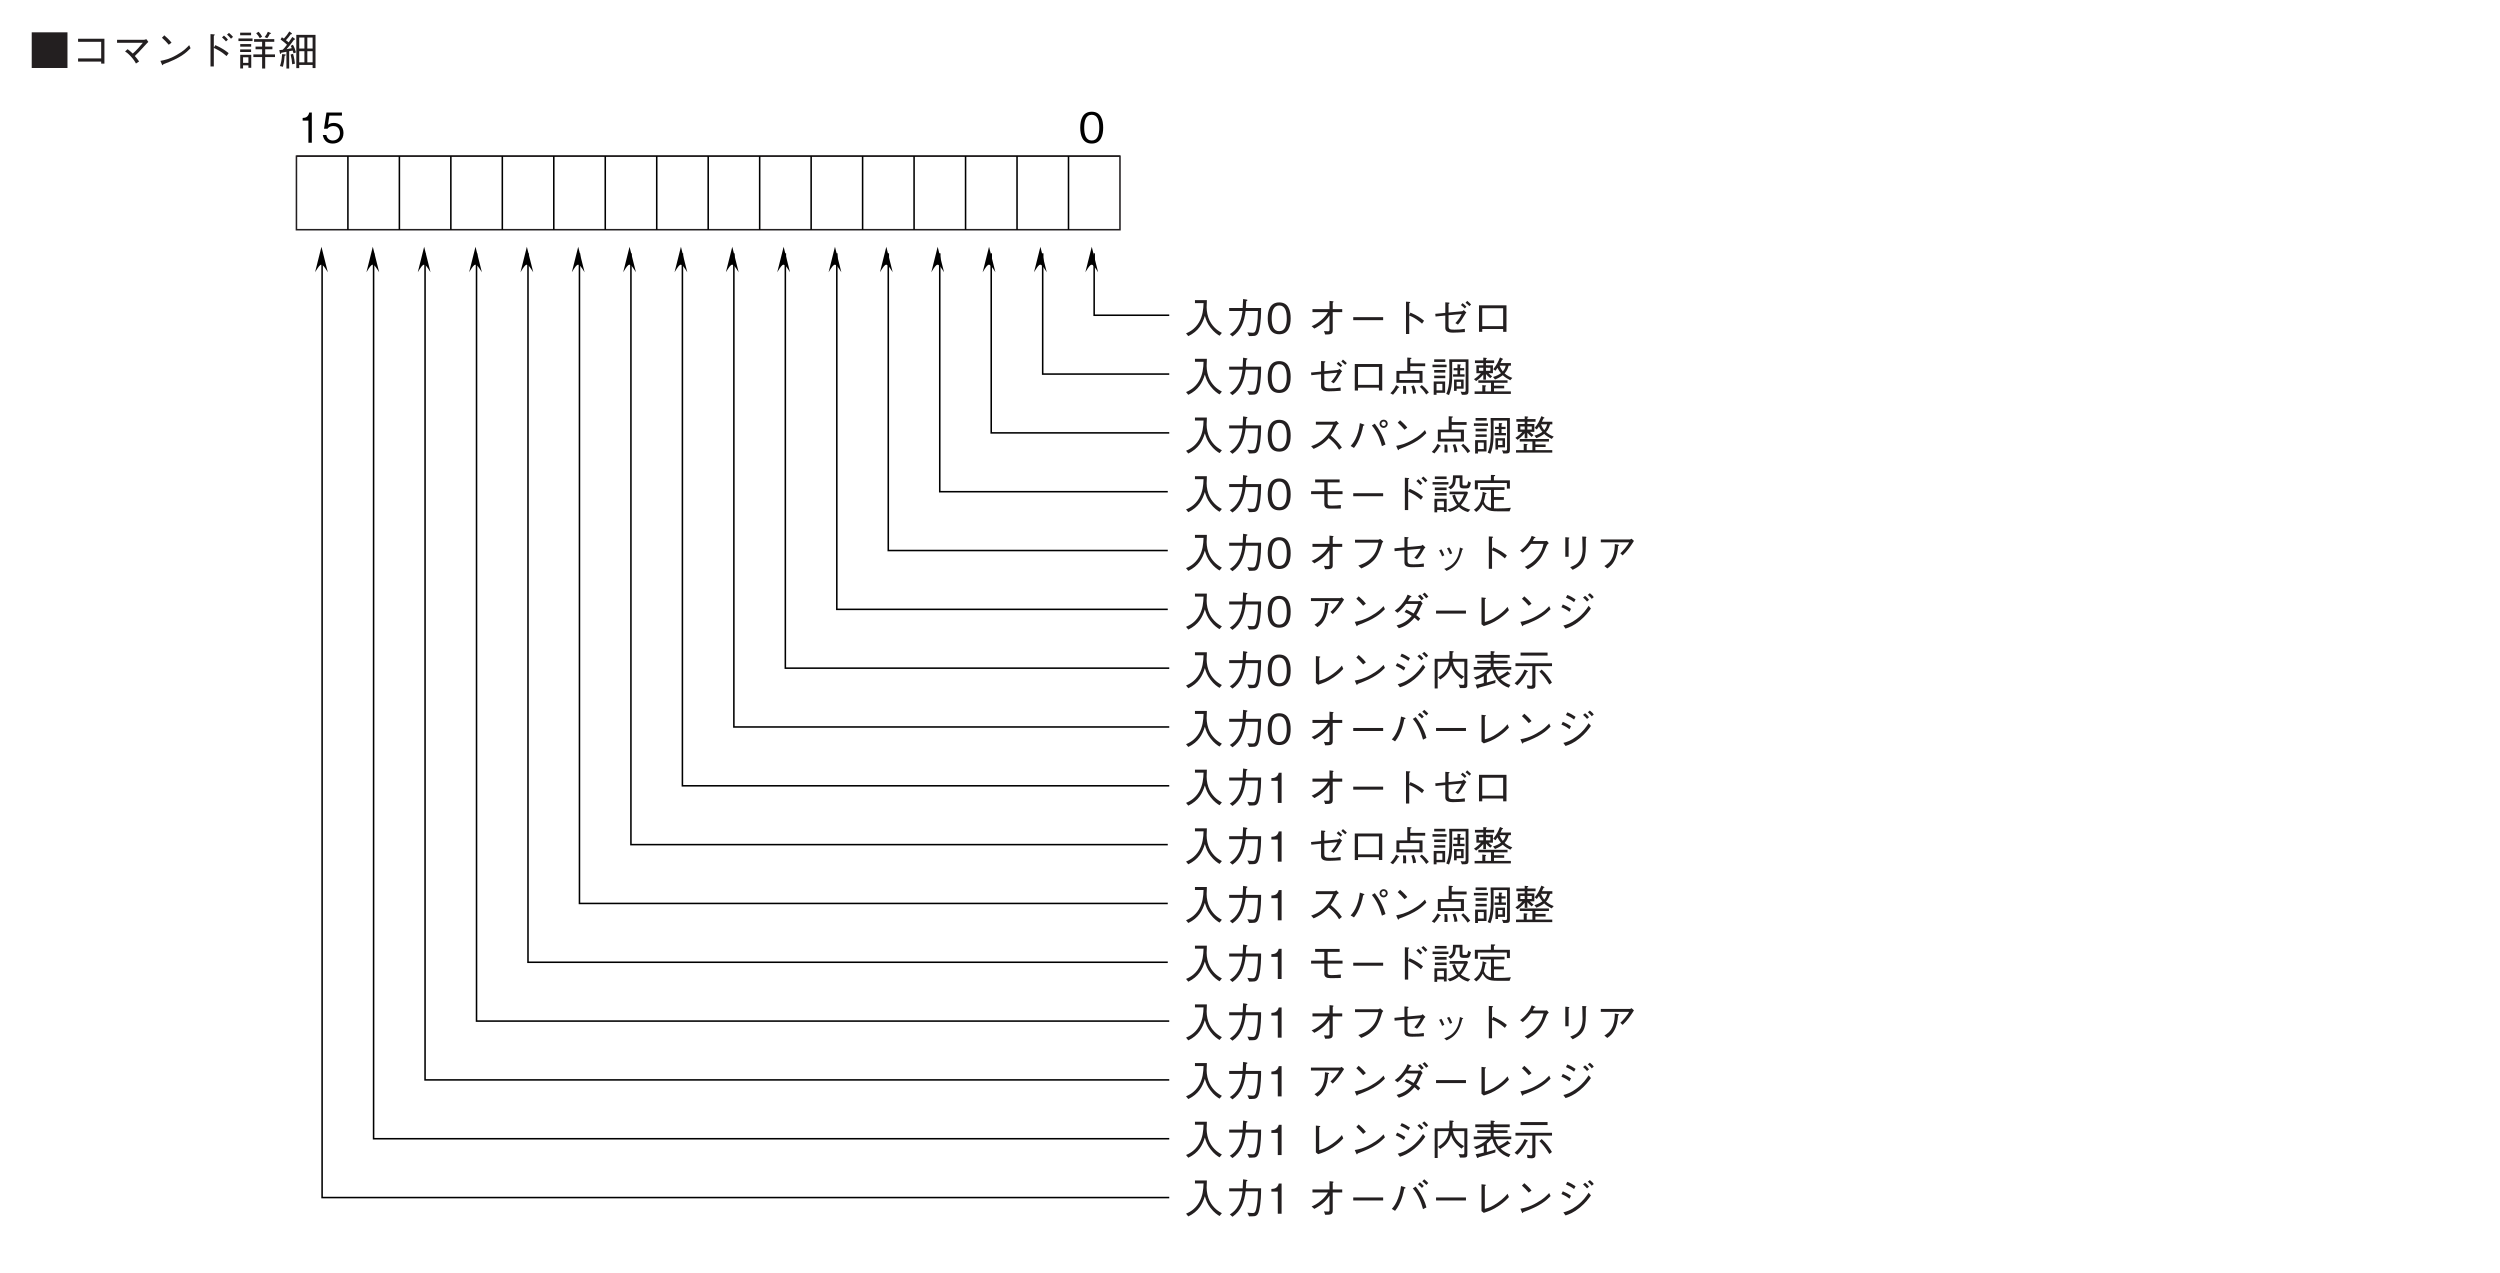 <?xml version="1.0" encoding="UTF-8"?>
<svg xmlns="http://www.w3.org/2000/svg" xmlns:xlink="http://www.w3.org/1999/xlink" width="481.89pt" height="245.44pt" viewBox="0 0 481.89 245.44" version="1.2">
<defs>
<g>
<symbol overflow="visible" id="glyph0-0">
<path style="stroke:none;" d="M 0.797 0.953 L 7.188 0.953 L 7.188 -7.031 L 0.797 -7.031 Z M 4 -3.359 L 1.453 -6.625 L 6.531 -6.625 Z M 4.25 -3.031 L 6.781 -6.297 L 6.781 0.234 Z M 1.453 0.562 L 4 -2.703 L 6.531 0.562 Z M 1.203 -6.297 L 3.734 -3.031 L 1.203 0.234 Z M 1.203 -6.297 "/>
</symbol>
<symbol overflow="visible" id="glyph0-1">
<path style="stroke:none;" d="M 0.547 -6.469 L 0.547 0.406 L 7.438 0.406 L 7.438 -6.469 Z M 0.547 -6.469 "/>
</symbol>
<symbol overflow="visible" id="glyph0-2">
<path style="stroke:none;" d="M 5.953 -0.828 L 5.953 -0.438 L 6.578 -0.438 L 6.578 -5.234 L 1.5 -5.234 L 1.5 -4.641 L 5.953 -4.641 L 5.953 -1.438 L 1.5 -1.438 L 1.5 -0.828 Z M 5.953 -0.828 "/>
</symbol>
<symbol overflow="visible" id="glyph0-3">
<path style="stroke:none;" d="M 2.578 -2.781 C 2.812 -2.641 3.094 -2.453 3.641 -1.875 C 4.25 -1.219 4.469 -0.844 4.672 -0.453 L 5.281 -0.859 C 5 -1.25 4.797 -1.516 4.453 -1.906 C 4.938 -2.359 5.266 -2.672 6.734 -4.297 C 6.828 -4.406 7.062 -4.625 7.062 -4.625 L 6.672 -5.156 C 6.484 -5.062 6.312 -5.031 6.219 -5.031 L 1.031 -5.031 L 1.031 -4.453 L 6 -4.453 C 5.656 -4 4.719 -2.922 4.062 -2.375 C 3.609 -2.797 3.344 -3.031 3.062 -3.219 Z M 2.578 -2.781 "/>
</symbol>
<symbol overflow="visible" id="glyph0-4">
<path style="stroke:none;" d="M 3.547 -4.484 C 3.094 -5.078 2.406 -5.672 2.156 -5.891 L 1.703 -5.422 C 2.172 -5 2.625 -4.562 3.016 -4.078 Z M 6.953 -4 C 6.484 -3.5 5.938 -2.891 4.547 -2.109 C 3.078 -1.266 2.203 -1.125 1.406 -0.969 L 1.688 -0.312 C 1.734 -0.219 1.766 -0.125 1.844 -0.125 C 1.891 -0.125 1.969 -0.312 1.984 -0.328 C 5.344 -1.547 6.328 -2.516 7.219 -3.406 Z M 6.953 -4 "/>
</symbol>
<symbol overflow="visible" id="glyph0-5">
<path style="stroke:none;" d="M 3.719 -3.516 L 3.719 -5.797 C 3.781 -5.844 3.906 -5.938 3.906 -5.984 C 3.906 -6.062 3.766 -6.078 3.703 -6.078 L 3.078 -6.125 L 3.078 0.109 L 3.719 0.109 L 3.719 -3.453 C 4.484 -3.125 5.266 -2.688 6.172 -1.891 L 6.578 -2.453 C 5.922 -2.969 5.344 -3.406 4.016 -4 Z M 6.438 -5.062 C 6.312 -5.234 5.984 -5.609 5.672 -5.844 L 5.297 -5.484 C 5.516 -5.312 5.844 -4.984 6.062 -4.719 Z M 7.422 -5.594 C 7.219 -5.828 6.906 -6.156 6.641 -6.359 L 6.266 -6.031 C 6.469 -5.859 6.812 -5.516 7.031 -5.234 Z M 7.422 -5.594 "/>
</symbol>
<symbol overflow="visible" id="glyph0-6">
<path style="stroke:none;" d="M 2.953 0.375 L 2.953 -2.141 L 0.828 -2.141 L 0.828 0.5 L 1.375 0.5 L 1.375 -0.109 L 2.406 -0.109 L 2.406 0.375 Z M 2.938 -3.703 L 2.938 -4.203 L 0.828 -4.203 L 0.828 -3.703 Z M 2.406 -0.578 L 1.375 -0.578 L 1.375 -1.656 L 2.406 -1.656 Z M 6.781 -6.266 C 6.781 -6.297 6.719 -6.344 6.672 -6.359 L 6.156 -6.578 C 5.969 -6.141 5.797 -5.875 5.531 -5.547 L 6.031 -5.344 C 6.203 -5.547 6.375 -5.781 6.531 -6.188 C 6.672 -6.188 6.781 -6.188 6.781 -6.266 Z M 5.047 -5.625 C 4.844 -6.016 4.656 -6.266 4.375 -6.578 L 3.906 -6.297 C 4.234 -5.938 4.422 -5.672 4.594 -5.344 Z M 2.922 -5.906 L 2.922 -6.406 L 0.812 -6.406 L 0.812 -5.906 Z M 7.531 -1.703 L 7.531 -2.219 L 5.641 -2.219 L 5.641 -3.203 L 7.031 -3.203 L 7.031 -3.719 L 5.641 -3.719 L 5.641 -4.641 L 7.391 -4.641 L 7.391 -5.156 L 3.5 -5.156 L 3.5 -4.641 L 5.047 -4.641 L 5.047 -3.719 L 3.781 -3.719 L 3.781 -3.203 L 5.047 -3.203 L 5.047 -2.219 L 3.359 -2.219 L 3.359 -1.703 L 5.047 -1.703 L 5.047 0.516 L 5.641 0.516 L 5.641 -1.703 Z M 3.203 -4.781 L 3.203 -5.281 L 0.484 -5.281 L 0.484 -4.781 Z M 2.922 -2.672 L 2.922 -3.172 L 0.812 -3.172 L 0.812 -2.672 Z M 2.922 -2.672 "/>
</symbol>
<symbol overflow="visible" id="glyph0-7">
<path style="stroke:none;" d="M 7.359 0.422 L 7.359 -5.984 L 3.656 -5.984 L 3.656 0.438 L 4.219 0.438 L 4.219 -0.188 L 6.797 -0.188 L 6.797 0.422 Z M 6.797 -3.344 L 5.781 -3.344 L 5.781 -5.469 L 6.797 -5.469 Z M 5.219 -3.344 L 4.219 -3.344 L 4.219 -5.469 L 5.219 -5.469 Z M 6.797 -0.688 L 5.781 -0.688 L 5.781 -2.828 L 6.797 -2.828 Z M 5.219 -0.688 L 4.219 -0.688 L 4.219 -2.828 L 5.219 -2.828 Z M 3.594 -2.594 C 3.469 -3.078 3.281 -3.594 3 -4.078 L 2.578 -3.859 C 2.719 -3.578 2.75 -3.5 2.766 -3.406 C 2.516 -3.344 2.469 -3.344 1.781 -3.219 C 2.094 -3.562 2.719 -4.312 3.219 -5.047 C 3.344 -5.047 3.422 -5.062 3.422 -5.125 C 3.422 -5.172 3.375 -5.219 3.328 -5.266 L 2.891 -5.578 C 2.688 -5.25 2.391 -4.844 2.188 -4.531 C 2.094 -4.594 1.938 -4.734 1.922 -4.75 C 1.75 -4.875 1.734 -4.891 1.656 -4.953 C 1.984 -5.312 2.375 -5.766 2.594 -6.109 C 2.734 -6.094 2.828 -6.094 2.828 -6.188 C 2.828 -6.234 2.766 -6.281 2.734 -6.312 L 2.312 -6.641 C 1.969 -6.094 1.719 -5.75 1.266 -5.266 C 1.219 -5.297 1 -5.422 0.875 -5.516 L 0.625 -5.094 C 1.281 -4.609 1.547 -4.375 1.859 -4.078 C 1.422 -3.516 1.297 -3.359 1.031 -3.109 C 0.797 -3.078 0.781 -3.078 0.375 -3.031 L 0.5 -2.469 C 0.516 -2.375 0.531 -2.312 0.609 -2.312 C 0.703 -2.312 0.734 -2.469 0.75 -2.531 C 0.891 -2.562 1.594 -2.688 1.75 -2.719 L 1.75 0.516 L 2.281 0.516 L 2.281 -2.828 C 2.453 -2.859 2.828 -2.922 2.953 -2.953 C 3 -2.844 3.031 -2.734 3.125 -2.422 Z M 1.625 -2.109 C 1.625 -2.203 1.484 -2.219 1.453 -2.219 L 0.922 -2.266 C 0.828 -1.141 0.734 -0.609 0.5 0.031 L 1.078 0.172 C 1.266 -0.547 1.344 -1.109 1.406 -1.938 C 1.547 -2 1.625 -2.031 1.625 -2.109 Z M 3.391 -0.422 C 3.359 -0.734 3.266 -1.547 3.031 -2.328 L 2.562 -2.188 C 2.719 -1.562 2.828 -0.938 2.859 -0.312 Z M 3.391 -0.422 "/>
</symbol>
<symbol overflow="visible" id="glyph0-8">
<path style="stroke:none;" d="M 4.719 -2.922 C 4.719 -4.375 4.297 -5.984 2.516 -5.984 C 0.734 -5.984 0.297 -4.391 0.297 -2.922 C 0.297 -1.438 0.734 0.156 2.516 0.156 C 4.297 0.156 4.719 -1.453 4.719 -2.922 Z M 3.969 -2.922 C 3.969 -1.562 3.641 -0.438 2.516 -0.438 C 1.391 -0.438 1.062 -1.547 1.062 -2.922 C 1.062 -4.219 1.375 -5.391 2.516 -5.391 C 3.641 -5.391 3.969 -4.266 3.969 -2.922 Z M 3.969 -2.922 "/>
</symbol>
<symbol overflow="visible" id="glyph0-9">
<path style="stroke:none;" d="M 7.422 -0.109 C 6.859 -0.422 5.797 -1.016 5.062 -2.469 C 4.688 -3.234 4.484 -4.203 4.484 -5.047 C 4.484 -5.172 4.516 -5.75 4.516 -5.891 C 4.531 -6.172 4.531 -6.266 4.531 -6.422 L 2.234 -6.422 L 2.234 -5.844 L 3.891 -5.844 C 3.844 -4.641 3.75 -3.422 3.016 -2.156 C 2.203 -0.766 1.062 -0.25 0.516 -0.016 L 0.953 0.516 C 2.938 -0.453 3.672 -1.859 4.141 -3.375 C 4.406 -2.516 4.594 -1.953 5.219 -1.141 C 5.922 -0.219 6.578 0.203 6.969 0.438 Z M 7.422 -0.109 "/>
</symbol>
<symbol overflow="visible" id="glyph0-10">
<path style="stroke:none;" d="M 1.484 0.578 C 3.156 -0.578 3.766 -2.266 4.016 -4.328 L 6.391 -4.328 C 6.375 -3.391 6.328 -2.484 6.188 -1.578 C 5.969 -0.328 5.828 -0.141 5.359 -0.141 C 5.031 -0.141 4.625 -0.188 4.359 -0.219 L 4.688 0.5 L 5.203 0.5 C 5.984 0.5 6.359 0.406 6.625 -0.656 C 6.984 -2.172 7 -3.922 7 -4.906 L 4.062 -4.906 C 4.109 -5.438 4.109 -5.484 4.141 -6.219 C 4.312 -6.312 4.375 -6.359 4.375 -6.422 C 4.375 -6.5 4.234 -6.516 4.203 -6.531 L 3.531 -6.641 C 3.5 -5.531 3.469 -5.156 3.453 -4.906 L 0.844 -4.906 L 0.844 -4.328 L 3.406 -4.328 C 3.094 -1.203 1.578 -0.25 0.969 0.125 Z M 1.484 0.578 "/>
</symbol>
<symbol overflow="visible" id="glyph0-11">
<path style="stroke:none;" d=""/>
</symbol>
<symbol overflow="visible" id="glyph0-12">
<path style="stroke:none;" d="M 4.516 -0.75 C 4.516 -0.453 4.469 -0.422 4.203 -0.422 C 4.062 -0.422 3.703 -0.438 3.453 -0.453 L 3.688 0.203 C 4.797 0.219 5.141 0.094 5.141 -0.594 L 5.141 -4.109 L 6.969 -4.109 L 6.969 -4.688 L 5.141 -4.688 L 5.141 -5.938 C 5.281 -6.047 5.297 -6.062 5.297 -6.109 C 5.297 -6.156 5.234 -6.188 5.172 -6.203 L 4.516 -6.281 L 4.516 -4.688 L 1.234 -4.688 L 1.234 -4.109 L 4.219 -4.109 C 3.953 -3.672 3.656 -3.156 2.812 -2.469 C 2.047 -1.828 1.5 -1.594 1.062 -1.406 L 1.594 -0.938 C 3.391 -1.891 4.031 -2.75 4.516 -3.484 Z M 4.516 -0.75 "/>
</symbol>
<symbol overflow="visible" id="glyph0-13">
<path style="stroke:none;" d="M 6.875 -2.562 L 6.875 -3.141 L 1.109 -3.141 L 1.109 -2.562 Z M 6.875 -2.562 "/>
</symbol>
<symbol overflow="visible" id="glyph0-14">
<path style="stroke:none;" d="M 3.922 -3.547 L 3.922 -5.812 C 4.062 -5.906 4.125 -5.938 4.125 -5.984 C 4.125 -6.094 3.938 -6.094 3.891 -6.094 L 3.297 -6.125 L 3.297 0.109 L 3.922 0.109 L 3.922 -3.453 C 4.281 -3.312 4.656 -3.156 5.297 -2.734 C 5.844 -2.375 6.141 -2.094 6.391 -1.891 L 6.781 -2.453 C 6.047 -3.047 5.516 -3.422 4.156 -4.016 Z M 3.922 -3.547 "/>
</symbol>
<symbol overflow="visible" id="glyph0-15">
<path style="stroke:none;" d="M 3.516 -4.031 L 3.516 -5.672 C 3.703 -5.797 3.719 -5.797 3.719 -5.844 C 3.719 -5.938 3.594 -5.953 3.562 -5.953 L 2.891 -6 L 2.891 -3.969 L 0.953 -3.781 L 1.016 -3.266 L 2.891 -3.453 L 2.891 -1.125 C 2.891 -0.594 3.109 -0.156 4.375 -0.156 C 4.922 -0.156 5.859 -0.203 6.672 -0.266 L 6.656 -0.891 C 5.828 -0.766 5.609 -0.734 4.672 -0.734 C 3.766 -0.734 3.516 -0.812 3.516 -1.484 L 3.516 -3.516 L 6.047 -3.75 C 5.656 -2.859 5.047 -2.219 4.828 -2 L 5.328 -1.703 C 5.828 -2.234 6.188 -2.844 6.562 -3.469 C 6.781 -3.844 6.797 -3.891 6.953 -4.031 L 6.438 -4.516 C 6.422 -4.484 6.234 -4.281 6.125 -4.281 Z M 5.906 -5.469 C 6.125 -5.312 6.453 -5.031 6.656 -4.828 L 6.969 -5.156 C 6.75 -5.391 6.422 -5.688 6.219 -5.844 Z M 6.797 -5.906 C 7.031 -5.734 7.344 -5.484 7.547 -5.266 L 7.859 -5.594 C 7.719 -5.734 7.422 -6.031 7.109 -6.281 Z M 6.797 -5.906 "/>
</symbol>
<symbol overflow="visible" id="glyph0-16">
<path style="stroke:none;" d="M 6.062 -0.859 L 6.062 -0.312 L 6.703 -0.312 L 6.703 -5.422 L 1.406 -5.422 L 1.406 -0.312 L 2.031 -0.312 L 2.031 -0.859 Z M 6.062 -1.406 L 2.031 -1.406 L 2.031 -4.859 L 6.062 -4.859 Z M 6.062 -1.406 "/>
</symbol>
<symbol overflow="visible" id="glyph0-17">
<path style="stroke:none;" d="M 3.547 -4.094 L 1.453 -4.094 L 1.453 -1.797 L 6.484 -1.797 L 6.484 -4.094 L 4.125 -4.094 L 4.125 -5 L 7 -5 L 7 -5.547 L 4.125 -5.547 L 4.125 -6.359 C 4.219 -6.391 4.359 -6.453 4.359 -6.547 C 4.359 -6.609 4.281 -6.625 4.172 -6.625 L 3.547 -6.672 Z M 2.031 -2.344 L 2.031 -3.578 L 5.891 -3.578 L 5.891 -2.344 Z M 0.797 0.5 C 1.078 0.188 1.422 -0.188 1.797 -0.844 C 1.906 -0.844 2 -0.844 2 -0.922 C 2 -0.984 1.891 -1.047 1.875 -1.062 L 1.391 -1.344 C 1.031 -0.609 0.672 -0.156 0.281 0.203 Z M 2.719 -1.203 C 2.734 -1.016 2.75 -0.781 2.75 -0.391 C 2.75 -0.031 2.734 0.172 2.719 0.312 L 3.312 0.328 C 3.312 0.203 3.328 0.031 3.328 -0.219 C 3.328 -0.719 3.297 -1 3.266 -1.203 Z M 4.328 -1.141 C 4.453 -0.828 4.594 -0.391 4.656 0.312 L 5.234 0.203 C 5.188 -0.297 5.062 -0.75 4.812 -1.312 Z M 5.969 -1.031 C 6.5 -0.531 6.875 -0.062 7.188 0.453 L 7.703 0.047 C 7.453 -0.266 7.031 -0.812 6.344 -1.359 Z M 5.969 -1.031 "/>
</symbol>
<symbol overflow="visible" id="glyph0-18">
<path style="stroke:none;" d="M 7.359 -0.203 L 7.359 -6.328 L 3.641 -6.328 C 3.672 -5.5 3.688 -4.891 3.688 -3.844 C 3.688 -2.406 3.656 -0.938 3.078 0.344 L 3.609 0.562 C 3.922 -0.172 4.094 -0.969 4.156 -1.781 C 4.234 -2.5 4.219 -2.984 4.219 -5.828 L 6.812 -5.828 L 6.812 -0.422 C 6.812 -0.172 6.781 -0.047 6.516 -0.047 C 6.391 -0.047 6.078 -0.062 5.844 -0.109 L 6.094 0.516 C 7.125 0.516 7.359 0.516 7.359 -0.203 Z M 2.891 -5.828 L 2.891 -6.328 L 0.75 -6.328 L 0.75 -5.828 Z M 6.422 -0.672 L 6.422 -2.438 L 4.578 -2.438 L 4.578 -0.25 L 5.078 -0.25 L 5.078 -0.672 Z M 5.938 -1.125 L 5.078 -1.125 L 5.078 -1.984 L 5.938 -1.984 Z M 2.859 0.125 L 2.859 -2.062 L 0.656 -2.062 L 0.656 0.516 L 1.203 0.516 L 1.203 0.125 Z M 2.328 -0.344 L 1.203 -0.344 L 1.203 -1.594 L 2.328 -1.594 Z M 6.609 -2.984 L 6.609 -3.438 L 5.75 -3.438 L 5.75 -4.203 L 6.531 -4.203 L 6.531 -4.625 L 5.75 -4.625 L 5.75 -5.062 C 5.875 -5.203 5.891 -5.219 5.891 -5.25 C 5.891 -5.297 5.859 -5.328 5.75 -5.328 L 5.234 -5.359 L 5.234 -4.625 L 4.5 -4.625 L 4.5 -4.203 L 5.234 -4.203 L 5.234 -3.438 L 4.391 -3.438 L 4.391 -2.984 Z M 3.141 -4.812 L 3.141 -5.297 L 0.422 -5.297 L 0.422 -4.812 Z M 2.891 -3.766 L 2.891 -4.266 L 0.75 -4.266 L 0.75 -3.766 Z M 2.891 -2.688 L 2.891 -3.172 L 0.75 -3.172 L 0.75 -2.688 Z M 2.891 -2.688 "/>
</symbol>
<symbol overflow="visible" id="glyph0-19">
<path style="stroke:none;" d="M 0.859 -2.125 C 1.562 -2.625 2.125 -3.266 2.234 -3.391 L 2.234 -2.406 L 2.75 -2.406 L 2.75 -3.484 C 3 -3.203 3.203 -3.016 3.578 -2.688 L 3.938 -3.047 C 3.688 -3.234 3.438 -3.438 3.25 -3.656 L 4.094 -3.656 L 4.094 -5.172 L 2.75 -5.172 L 2.75 -5.609 L 4.328 -5.609 L 4.328 -6.125 L 2.75 -6.125 L 2.75 -6.391 C 2.859 -6.422 2.922 -6.469 2.922 -6.516 C 2.922 -6.578 2.875 -6.594 2.781 -6.609 L 2.234 -6.656 L 2.234 -6.125 L 0.625 -6.125 L 0.625 -5.609 L 2.234 -5.609 L 2.234 -5.172 L 0.906 -5.172 L 0.906 -3.656 L 1.781 -3.656 C 1.562 -3.391 1.094 -2.922 0.438 -2.5 Z M 2.234 -4.109 L 1.391 -4.109 L 1.391 -4.703 L 2.234 -4.703 Z M 3.594 -4.109 L 2.75 -4.109 L 2.75 -4.703 L 3.594 -4.703 Z M 2.047 -0.141 L 0.562 -0.141 L 0.562 0.344 L 7.547 0.344 L 7.547 -0.141 L 4.297 -0.141 L 4.297 -0.734 L 6.266 -0.734 L 6.266 -1.234 L 4.297 -1.234 L 4.297 -1.797 L 6.906 -1.797 L 6.906 -2.281 L 1.281 -2.281 L 1.281 -1.797 L 3.719 -1.797 L 3.719 -0.141 L 2.625 -0.141 L 2.625 -1.062 C 2.719 -1.125 2.781 -1.156 2.781 -1.219 C 2.781 -1.281 2.703 -1.297 2.656 -1.297 L 2.047 -1.359 Z M 5.547 -5.609 C 5.641 -5.797 5.719 -5.953 5.859 -6.25 C 5.922 -6.266 6.047 -6.281 6.047 -6.359 C 6.047 -6.406 5.984 -6.438 5.953 -6.453 L 5.453 -6.688 C 5.109 -5.828 4.797 -5.219 4.156 -4.422 L 4.578 -4.125 C 4.688 -4.266 4.812 -4.422 4.984 -4.688 C 5.188 -4.219 5.484 -3.844 5.641 -3.656 C 5.234 -3.344 4.688 -3.094 4.109 -2.922 L 4.5 -2.438 C 5.344 -2.797 5.688 -3.031 5.984 -3.266 C 6.406 -2.859 6.922 -2.562 7.438 -2.297 L 7.828 -2.75 C 7.422 -2.906 6.859 -3.141 6.344 -3.609 C 6.891 -4.219 7.047 -4.844 7.109 -5.109 L 7.562 -5.109 L 7.562 -5.609 Z M 6.547 -5.109 C 6.469 -4.672 6.312 -4.359 6 -4 C 5.609 -4.484 5.453 -4.906 5.375 -5.109 Z M 6.547 -5.109 "/>
</symbol>
<symbol overflow="visible" id="glyph0-20">
<path style="stroke:none;" d="M 5.828 -5.781 C 5.734 -5.719 5.578 -5.609 5.453 -5.609 L 1.891 -5.609 L 1.891 -5.047 L 5.219 -5.047 C 4.938 -4.344 4.594 -3.484 3.531 -2.453 C 2.484 -1.422 1.656 -1.156 0.969 -0.906 L 1.453 -0.375 C 2.531 -0.859 3.375 -1.328 4.375 -2.453 C 4.578 -2.281 4.891 -2.047 5.344 -1.578 C 5.922 -0.969 6.141 -0.594 6.359 -0.203 L 6.906 -0.656 C 6.25 -1.625 5.484 -2.328 4.75 -2.953 C 5.172 -3.547 5.391 -3.922 5.859 -4.891 C 5.953 -5.016 5.969 -5.031 6.328 -5.266 Z M 5.828 -5.781 "/>
</symbol>
<symbol overflow="visible" id="glyph0-21">
<path style="stroke:none;" d="M 6.969 -4.422 C 7.391 -4.422 7.75 -4.781 7.75 -5.219 C 7.75 -5.656 7.406 -6 6.969 -6 C 6.531 -6 6.188 -5.656 6.188 -5.219 C 6.188 -4.766 6.547 -4.422 6.969 -4.422 Z M 6.969 -4.781 C 6.75 -4.781 6.531 -4.969 6.531 -5.219 C 6.531 -5.453 6.719 -5.656 6.969 -5.656 C 7.203 -5.656 7.406 -5.469 7.406 -5.219 C 7.406 -4.969 7.203 -4.781 6.969 -4.781 Z M 1.25 -0.562 C 1.562 -0.953 2.094 -1.641 2.609 -3.172 C 2.828 -3.859 2.938 -4.375 3.016 -4.812 C 3.156 -4.859 3.266 -4.906 3.266 -4.984 C 3.266 -5.031 3.203 -5.062 3.094 -5.109 L 2.391 -5.344 C 2.312 -4.75 2.219 -4 1.844 -2.984 C 1.422 -1.875 1 -1.391 0.609 -0.938 Z M 4.703 -4.891 C 5.984 -3.359 6.422 -1.719 6.641 -0.906 L 7.328 -1.219 C 7.188 -1.656 7.047 -2.203 6.578 -3.156 C 6.062 -4.188 5.641 -4.734 5.266 -5.234 Z M 4.703 -4.891 "/>
</symbol>
<symbol overflow="visible" id="glyph0-22">
<path style="stroke:none;" d="M 4.156 -2.969 L 7.031 -2.969 L 7.031 -3.531 L 4.156 -3.531 L 4.156 -5.234 L 6.469 -5.234 L 6.469 -5.797 L 1.75 -5.797 L 1.75 -5.234 L 3.516 -5.234 L 3.516 -3.531 L 0.969 -3.531 L 0.969 -2.969 L 3.516 -2.969 L 3.516 -1.031 C 3.516 -0.375 3.969 -0.172 4.625 -0.172 C 5.719 -0.172 6.156 -0.172 6.703 -0.203 L 6.703 -0.875 C 6.203 -0.812 5.609 -0.75 4.953 -0.75 C 4.234 -0.75 4.156 -0.875 4.156 -1.312 Z M 4.156 -2.969 "/>
</symbol>
<symbol overflow="visible" id="glyph0-23">
<path style="stroke:none;" d="M 1.328 0.078 L 2.625 0.078 L 2.625 0.469 L 3.156 0.469 L 3.156 -2.062 L 0.797 -2.062 L 0.797 0.547 L 1.328 0.547 Z M 2.625 -0.438 L 1.328 -0.438 L 1.328 -1.562 L 2.625 -1.562 Z M 3.141 -5.875 L 3.141 -6.375 L 0.875 -6.375 L 0.875 -5.875 Z M 0.438 -4.812 L 3.5 -4.812 L 3.5 -5.297 L 0.438 -5.297 Z M 0.875 -3.734 L 3.141 -3.734 L 3.141 -4.25 L 0.875 -4.25 Z M 0.891 -2.688 L 3.141 -2.688 L 3.141 -3.172 L 0.891 -3.172 Z M 3.719 -2.938 L 6.5 -2.938 C 6.234 -2.188 5.906 -1.703 5.531 -1.25 C 5.203 -1.688 5.016 -2.062 4.75 -2.875 L 4.234 -2.688 C 4.484 -1.781 4.906 -1.203 5.156 -0.891 C 4.703 -0.516 4.141 -0.203 3.312 -0.031 L 3.766 0.453 C 4.672 0.188 5.188 -0.203 5.516 -0.5 C 5.875 -0.141 6.422 0.25 7.266 0.5 L 7.719 0.016 C 7.484 -0.047 6.609 -0.25 5.891 -0.859 C 6.484 -1.562 6.938 -2.375 7.266 -3.234 L 7.094 -3.453 L 3.719 -3.453 Z M 7.297 -5.453 C 7.281 -5.359 7.234 -5.062 7.172 -4.891 C 7.141 -4.766 7.078 -4.641 6.922 -4.641 L 6.484 -4.641 C 6.25 -4.641 6.203 -4.688 6.203 -4.922 L 6.203 -6.594 L 4.375 -6.594 C 4.375 -5.141 4.312 -4.797 3.453 -4.297 L 3.922 -3.906 C 4.703 -4.406 4.891 -4.922 4.922 -6.062 L 5.656 -6.062 L 5.656 -4.688 C 5.656 -4.188 5.969 -4.078 6.297 -4.078 L 6.969 -4.078 C 7.438 -4.078 7.609 -4.156 7.844 -5.172 Z M 7.297 -5.453 "/>
</symbol>
<symbol overflow="visible" id="glyph0-24">
<path style="stroke:none;" d="M 7.359 -4.031 L 7.359 -5.625 L 4.281 -5.625 L 4.281 -6.375 C 4.375 -6.406 4.531 -6.469 4.531 -6.578 C 4.531 -6.641 4.453 -6.656 4.375 -6.656 L 3.703 -6.672 L 3.703 -5.625 L 0.609 -5.625 L 0.609 -3.891 L 1.188 -3.891 L 1.188 -5.109 L 6.781 -5.109 L 6.781 -4.031 Z M 7.547 -0.344 C 6.766 -0.234 5.75 -0.203 4.953 -0.203 C 4.578 -0.203 4.422 -0.203 4.297 -0.219 L 4.297 -1.859 L 6.203 -1.859 L 6.203 -2.406 L 4.297 -2.406 L 4.297 -3.781 L 6.328 -3.781 L 6.328 -4.297 L 1.641 -4.297 L 1.641 -3.781 L 3.719 -3.781 L 3.719 -0.312 C 3.125 -0.453 2.578 -0.781 2.344 -1.516 C 2.453 -1.938 2.562 -2.344 2.656 -2.938 C 2.75 -2.969 2.859 -3 2.859 -3.078 C 2.859 -3.141 2.797 -3.172 2.719 -3.203 L 2.125 -3.406 C 1.938 -1.156 1.141 -0.422 0.422 0.031 L 0.875 0.469 C 1.344 0.141 1.719 -0.25 2.125 -1.031 C 2.734 0.062 3.234 0.344 4.969 0.344 L 7.297 0.344 Z M 7.547 -0.344 "/>
</symbol>
<symbol overflow="visible" id="glyph0-25">
<path style="stroke:none;" d="M 5.969 -4.922 C 5.781 -3.969 5.562 -2.922 4.5 -1.891 C 3.625 -1.031 2.766 -0.75 2.094 -0.516 L 2.656 0.047 C 3.391 -0.281 3.859 -0.516 4.438 -0.969 C 5.516 -1.828 6.016 -2.641 6.641 -4.75 C 6.672 -4.875 6.703 -4.906 6.906 -5.141 L 6.297 -5.656 C 6.156 -5.562 6.016 -5.484 5.953 -5.484 L 1.453 -5.484 L 1.453 -4.922 Z M 5.969 -4.922 "/>
</symbol>
<symbol overflow="visible" id="glyph0-26">
<path style="stroke:none;" d="M 3.594 -4.078 L 3.594 -5.688 C 3.781 -5.828 3.812 -5.844 3.812 -5.875 C 3.812 -5.953 3.641 -5.969 3.578 -5.984 L 3 -6.031 L 3 -4.016 L 1.062 -3.828 L 1.109 -3.281 L 3 -3.469 L 3 -1.141 C 3 -0.609 3.219 -0.188 4.484 -0.188 C 5.297 -0.188 6.203 -0.234 6.75 -0.281 L 6.734 -0.906 C 5.859 -0.781 5.688 -0.75 4.766 -0.75 C 3.875 -0.75 3.594 -0.828 3.594 -1.5 L 3.594 -3.531 L 6.125 -3.766 C 5.734 -2.906 5.172 -2.281 4.906 -2.016 L 5.422 -1.719 C 5.781 -2.094 6.078 -2.453 6.797 -3.766 C 6.844 -3.828 6.875 -3.859 7.047 -4 L 6.5 -4.531 C 6.469 -4.5 6.297 -4.328 6.234 -4.328 Z M 3.594 -4.078 "/>
</symbol>
<symbol overflow="visible" id="glyph0-27">
<path style="stroke:none;" d="M 1.703 -3.438 C 1.859 -3.188 2.094 -2.781 2.266 -2.281 L 2.703 -2.484 C 2.516 -3 2.266 -3.438 2.141 -3.641 Z M 3.219 -3.828 C 3.344 -3.641 3.594 -3.188 3.781 -2.688 L 4.219 -2.859 C 4.062 -3.344 3.812 -3.781 3.656 -4.016 Z M 3.141 0.516 C 3.797 0.203 4.516 -0.156 5.188 -1.141 C 5.672 -1.844 5.953 -2.781 6.156 -3.578 C 6.328 -3.641 6.344 -3.641 6.344 -3.703 C 6.344 -3.734 6.297 -3.781 6.109 -3.828 L 5.703 -4 C 5.609 -3.266 5.5 -2.375 4.828 -1.406 C 4.109 -0.391 3.359 -0.125 2.688 0.125 Z M 3.141 0.516 "/>
</symbol>
<symbol overflow="visible" id="glyph0-28">
<path style="stroke:none;" d="M 3.781 -5.234 C 3.891 -5.438 3.969 -5.609 4.062 -5.781 C 4.203 -5.797 4.312 -5.812 4.312 -5.891 C 4.312 -5.906 4.297 -5.984 4.156 -6.031 L 3.578 -6.234 C 3.469 -5.922 3.328 -5.516 2.828 -4.859 C 2.266 -4.094 1.781 -3.719 1.344 -3.391 L 1.875 -3 C 2.734 -3.75 3.094 -4.219 3.453 -4.688 L 5.859 -4.688 C 5.703 -4.016 5.5 -3.156 4.656 -2.109 C 3.781 -1.031 2.953 -0.609 2.25 -0.266 L 2.828 0.203 C 3.516 -0.188 3.906 -0.438 4.453 -0.953 C 5.391 -1.875 5.812 -2.625 6.469 -4.344 C 6.531 -4.484 6.578 -4.562 6.875 -4.828 L 6.5 -5.281 C 6.391 -5.25 6.344 -5.234 6.219 -5.234 Z M 3.781 -5.234 "/>
</symbol>
<symbol overflow="visible" id="glyph0-29">
<path style="stroke:none;" d="M 2.078 -5.984 L 2.078 -2.203 L 2.719 -2.203 L 2.719 -5.672 C 2.859 -5.781 2.859 -5.797 2.859 -5.844 C 2.859 -5.906 2.766 -5.922 2.703 -5.922 Z M 3.5 0.312 C 4.25 -0.078 5.312 -0.609 5.719 -1.781 C 6.047 -2.703 6.031 -3.484 6.031 -5.766 C 6.141 -5.938 6.156 -5.953 6.156 -5.984 C 6.156 -6.062 6.016 -6.062 5.984 -6.078 L 5.344 -6.109 C 5.359 -5.484 5.359 -5.438 5.375 -5.188 C 5.375 -4.969 5.406 -3.906 5.406 -3.672 C 5.406 -2.406 5.062 -1.719 4.609 -1.172 C 4.281 -0.797 3.938 -0.562 3.016 -0.203 Z M 3.5 0.312 "/>
</symbol>
<symbol overflow="visible" id="glyph0-30">
<path style="stroke:none;" d="M 6.406 -4.984 C 6.25 -4.688 6.109 -4.438 5.609 -3.828 C 5.125 -3.25 4.891 -3.047 4.703 -2.891 L 5.141 -2.469 C 6.016 -3.281 6.703 -4.25 7.328 -5.266 L 6.859 -5.688 C 6.75 -5.609 6.625 -5.547 6.578 -5.547 L 0.938 -5.547 L 0.938 -4.984 Z M 2.188 0.047 C 2.859 -0.438 3.125 -0.703 3.469 -1.281 C 4.062 -2.312 4.156 -3.109 4.266 -4.266 C 4.438 -4.375 4.453 -4.391 4.453 -4.438 C 4.453 -4.469 4.406 -4.516 4.328 -4.531 L 3.641 -4.656 C 3.625 -4 3.609 -3.203 3.281 -2.312 C 2.828 -1.188 2.281 -0.828 1.625 -0.422 Z M 2.188 0.047 "/>
</symbol>
<symbol overflow="visible" id="glyph0-31">
<path style="stroke:none;" d="M 6.125 -5.031 C 5.922 -4.969 5.719 -4.953 5.609 -4.953 L 3.656 -4.953 C 3.828 -5.219 4 -5.5 4.094 -5.688 C 4.312 -5.734 4.344 -5.75 4.344 -5.828 C 4.344 -5.891 4.266 -5.922 4.219 -5.953 L 3.609 -6.219 C 3.5 -5.953 3.328 -5.484 2.781 -4.75 C 2.109 -3.812 1.625 -3.484 1.125 -3.141 L 1.656 -2.719 C 2.078 -3.031 2.516 -3.406 3.312 -4.422 L 5.641 -4.422 C 5.438 -3.812 5.234 -3.344 4.766 -2.594 C 4.078 -3 3.781 -3.141 3.375 -3.344 L 3.016 -2.859 C 3.719 -2.562 4.141 -2.297 4.406 -2.109 C 4.094 -1.766 3.734 -1.359 3.062 -0.938 C 2.406 -0.531 1.906 -0.406 1.484 -0.281 L 1.922 0.266 C 2.828 -0.016 3.75 -0.375 4.922 -1.766 C 5.062 -1.656 5.281 -1.5 5.656 -1.125 L 6.047 -1.594 C 5.734 -1.922 5.484 -2.109 5.281 -2.25 C 5.594 -2.719 5.703 -2.938 6.328 -4.281 C 6.375 -4.344 6.391 -4.375 6.5 -4.484 Z M 6.719 -5.453 C 6.5 -5.734 6.281 -5.984 6.016 -6.234 L 5.594 -5.922 C 5.859 -5.672 6.094 -5.422 6.297 -5.141 Z M 7.609 -5.828 C 7.375 -6.141 7.109 -6.422 6.906 -6.609 L 6.484 -6.297 C 6.734 -6.078 6.984 -5.797 7.188 -5.516 Z M 7.609 -5.828 "/>
</symbol>
<symbol overflow="visible" id="glyph0-32">
<path style="stroke:none;" d="M 1.891 -0.516 L 2.328 -0.172 C 3.141 -0.438 4.016 -0.703 5.297 -1.578 C 6.359 -2.312 6.828 -2.844 7.172 -3.219 L 6.906 -3.859 C 6.562 -3.453 6.109 -2.906 5.031 -2.141 C 3.844 -1.297 3.188 -1.125 2.531 -0.953 L 2.531 -5.344 C 2.719 -5.469 2.75 -5.469 2.75 -5.516 C 2.75 -5.578 2.672 -5.609 2.578 -5.609 L 1.891 -5.688 Z M 1.891 -0.516 "/>
</symbol>
<symbol overflow="visible" id="glyph0-33">
<path style="stroke:none;" d="M 2.203 -5.641 C 2.766 -5.406 3.172 -5.203 3.766 -4.766 L 4.062 -5.297 C 3.625 -5.609 3.031 -5.953 2.469 -6.156 Z M 1.328 -3.797 C 2.141 -3.453 2.5 -3.203 2.891 -2.906 L 3.172 -3.469 C 2.672 -3.828 2.062 -4.141 1.594 -4.328 Z M 6.656 -5.219 C 6.469 -5.469 6.109 -5.828 5.891 -5.984 L 5.5 -5.656 C 5.734 -5.484 6.078 -5.125 6.266 -4.891 Z M 6.578 -4.062 C 6.094 -3.328 5.547 -2.484 4.281 -1.531 C 3.125 -0.656 2.344 -0.438 1.703 -0.266 L 2.125 0.328 C 2.859 0.078 3.672 -0.203 4.875 -1.188 C 5.984 -2.109 6.562 -2.906 7.016 -3.531 Z M 7.562 -5.734 C 7.375 -6.016 7.125 -6.234 6.812 -6.5 L 6.422 -6.172 C 6.688 -5.938 6.984 -5.688 7.172 -5.406 Z M 7.562 -5.734 "/>
</symbol>
<symbol overflow="visible" id="glyph0-34">
<path style="stroke:none;" d="M 7.141 -0.156 L 7.141 -5.156 L 4.25 -5.156 C 4.281 -5.594 4.297 -5.859 4.297 -6.359 C 4.438 -6.406 4.531 -6.438 4.531 -6.5 C 4.531 -6.547 4.484 -6.609 4.328 -6.625 L 3.688 -6.672 C 3.703 -5.906 3.688 -5.547 3.656 -5.156 L 0.844 -5.156 L 0.844 0.562 L 1.422 0.562 L 1.422 -4.609 L 3.578 -4.609 C 3.516 -4.109 3.406 -3.5 2.875 -2.797 C 2.422 -2.203 1.969 -1.906 1.484 -1.594 L 1.922 -1.172 C 2.844 -1.766 3.625 -2.484 4 -3.891 C 4.078 -3.609 4.219 -3.062 4.766 -2.391 C 5.125 -1.938 5.562 -1.562 6.031 -1.25 L 6.516 -1.734 C 5.344 -2.359 4.609 -3.312 4.359 -4.609 L 6.562 -4.609 L 6.562 -0.531 C 6.562 -0.266 6.562 -0.141 6.281 -0.141 C 5.953 -0.141 5.625 -0.188 5.469 -0.219 L 5.734 0.484 L 6.438 0.484 C 7.109 0.484 7.141 0.219 7.141 -0.156 Z M 7.141 -0.156 "/>
</symbol>
<symbol overflow="visible" id="glyph0-35">
<path style="stroke:none;" d="M 2.328 -0.484 C 1.953 -0.375 1.594 -0.281 0.766 -0.172 L 1.016 0.453 C 1.047 0.516 1.094 0.578 1.172 0.578 C 1.266 0.578 1.297 0.516 1.344 0.406 C 2.422 0.109 3.516 -0.172 4.547 -0.5 L 4.594 -1.078 C 4.141 -0.922 3.734 -0.812 2.922 -0.594 L 2.922 -2.203 C 3.25 -2.516 3.469 -2.734 3.75 -3.062 L 4 -3.062 C 4.422 -1.375 5.609 -0.109 7.125 0.406 L 7.469 -0.125 C 6.812 -0.328 6.125 -0.703 5.578 -1.25 C 5.766 -1.344 5.984 -1.469 6.438 -1.719 C 6.688 -1.859 6.984 -2.016 7.188 -2.156 C 7.266 -2.141 7.297 -2.125 7.328 -2.125 C 7.375 -2.125 7.422 -2.141 7.422 -2.219 C 7.422 -2.25 7.391 -2.297 7.359 -2.328 L 6.922 -2.781 C 6.344 -2.312 5.797 -2 5.203 -1.688 C 5.016 -1.953 4.719 -2.453 4.578 -3.062 L 7.625 -3.062 L 7.625 -3.578 L 4.234 -3.578 L 4.234 -4.266 L 6.906 -4.266 L 6.906 -4.781 L 4.234 -4.781 L 4.234 -5.375 L 7.328 -5.375 L 7.328 -5.906 L 4.234 -5.906 L 4.234 -6.312 C 4.312 -6.344 4.453 -6.422 4.453 -6.484 C 4.453 -6.547 4.328 -6.594 4.234 -6.609 L 3.656 -6.656 L 3.656 -5.906 L 0.688 -5.906 L 0.688 -5.375 L 3.656 -5.375 L 3.656 -4.781 L 1.078 -4.781 L 1.078 -4.266 L 3.656 -4.266 L 3.656 -3.578 L 0.391 -3.578 L 0.391 -3.062 L 3.016 -3.062 C 2.359 -2.391 1.609 -1.922 0.438 -1.562 L 0.891 -1.125 C 1.438 -1.328 1.812 -1.516 2.328 -1.828 Z M 2.328 -0.484 "/>
</symbol>
<symbol overflow="visible" id="glyph0-36">
<path style="stroke:none;" d="M 6.641 -5.781 L 6.641 -6.359 L 1.438 -6.359 L 1.438 -5.781 Z M 4.297 -3.75 L 7.5 -3.75 L 7.5 -4.297 L 0.453 -4.297 L 0.453 -3.75 L 3.703 -3.75 L 3.703 -0.281 C 3.703 -0.109 3.641 0.047 3.406 0.047 C 3.328 0.047 3.125 0.016 2.656 -0.062 L 2.781 0.562 C 2.938 0.578 3.281 0.625 3.547 0.625 C 3.703 0.625 4.297 0.625 4.297 0.031 Z M 5.078 -2.688 C 5.578 -2.188 6.172 -1.547 6.984 -0.203 L 7.484 -0.594 C 7.047 -1.359 6.422 -2.25 5.5 -3.094 Z M 0.812 -0.047 C 1.484 -0.625 2.266 -1.703 2.656 -2.594 C 2.734 -2.625 2.844 -2.656 2.844 -2.75 C 2.844 -2.781 2.797 -2.812 2.766 -2.828 L 2.203 -3.094 C 1.828 -2.109 1.172 -1.172 0.281 -0.438 Z M 0.812 -0.047 "/>
</symbol>
<symbol overflow="visible" id="glyph0-37">
<path style="stroke:none;" d="M 1.188 -0.562 C 1.516 -0.969 1.672 -1.203 1.938 -1.703 C 2.531 -2.844 2.734 -3.766 2.969 -4.844 C 3.094 -4.875 3.219 -4.906 3.219 -4.984 C 3.219 -5.062 3.094 -5.125 3.031 -5.141 L 2.344 -5.344 C 2.266 -4.75 2.156 -4 1.781 -3 C 1.375 -1.891 0.953 -1.391 0.562 -0.938 Z M 4.609 -4.891 C 4.859 -4.594 5.203 -4.203 5.641 -3.359 C 6.188 -2.328 6.375 -1.578 6.578 -0.891 L 7.234 -1.219 C 7.125 -1.656 6.984 -2.188 6.5 -3.141 C 5.984 -4.188 5.562 -4.734 5.172 -5.234 Z M 7.594 -5.922 C 7.359 -6.172 7.062 -6.438 6.812 -6.641 L 6.438 -6.266 C 6.609 -6.125 6.984 -5.844 7.234 -5.547 Z M 6.734 -5.359 C 6.453 -5.672 6.031 -6.016 5.969 -6.062 L 5.594 -5.688 C 5.734 -5.594 6.109 -5.297 6.375 -4.984 Z M 6.734 -5.359 "/>
</symbol>
<symbol overflow="visible" id="glyph0-38">
<path style="stroke:none;" d="M 2.969 0 L 2.969 -5.828 L 2.422 -5.828 C 2.172 -4.859 1.531 -4.812 1 -4.781 L 1 -4.266 L 2.234 -4.266 L 2.234 0 Z M 2.969 0 "/>
</symbol>
<symbol overflow="visible" id="glyph1-0">
<path style="stroke:none;" d="M 0.719 0.953 L 6.469 0.953 L 6.469 -7.031 L 0.719 -7.031 Z M 3.594 -3.359 L 1.312 -6.625 L 5.875 -6.625 Z M 3.828 -3.031 L 6.109 -6.297 L 6.109 0.234 Z M 1.312 0.562 L 3.594 -2.703 L 5.875 0.562 Z M 1.078 -6.297 L 3.359 -3.031 L 1.078 0.234 Z M 1.078 -6.297 "/>
</symbol>
<symbol overflow="visible" id="glyph1-1">
<path style="stroke:none;" d="M 2.672 0 L 2.672 -5.828 L 2.172 -5.828 C 1.953 -4.859 1.375 -4.812 0.906 -4.781 L 0.906 -4.266 L 2.016 -4.266 L 2.016 0 Z M 2.672 0 "/>
</symbol>
<symbol overflow="visible" id="glyph1-2">
<path style="stroke:none;" d="M 4.25 -1.875 C 4.25 -3.141 3.453 -3.828 2.391 -3.828 C 1.75 -3.828 1.453 -3.594 1.266 -3.453 L 1.531 -5.234 L 3.953 -5.234 L 3.953 -5.828 L 0.969 -5.828 L 0.5 -2.703 L 1.172 -2.703 C 1.469 -3.141 1.984 -3.219 2.297 -3.219 C 3.484 -3.219 3.578 -2.125 3.578 -1.859 C 3.578 -0.922 2.922 -0.438 2.172 -0.438 C 1.578 -0.438 1.062 -0.812 0.953 -1.5 L 0.266 -1.5 C 0.438 -0.5 1.047 0.156 2.172 0.156 C 3.297 0.156 4.25 -0.531 4.25 -1.875 Z M 4.25 -1.875 "/>
</symbol>
</g>
</defs>
<g id="surface1">
<g style="fill:rgb(13.73%,12.16%,12.549%);fill-opacity:1;">
  <use xlink:href="#glyph0-1" x="5.568" y="12.7"/>
  <use xlink:href="#glyph0-2" x="13.55" y="12.7"/>
  <use xlink:href="#glyph0-3" x="21.532" y="12.7"/>
  <use xlink:href="#glyph0-4" x="29.514" y="12.7"/>
  <use xlink:href="#glyph0-5" x="37.496" y="12.7"/>
  <use xlink:href="#glyph0-6" x="45.477" y="12.7"/>
  <use xlink:href="#glyph0-7" x="53.459" y="12.7"/>
</g>
<path style="fill:none;stroke-width:3;stroke-linecap:butt;stroke-linejoin:miter;stroke:rgb(13.73%,12.16%,12.549%);stroke-opacity:1;stroke-miterlimit:4;" d="M 566.471 2006.036 L 2153.873 2006.036 L 2153.873 2147.764 L 566.471 2147.764 Z M 566.471 2006.036 " transform="matrix(0.1,0,0,-0.1,0.494,244.881)"/>
<path style="fill:none;stroke-width:3;stroke-linecap:butt;stroke-linejoin:miter;stroke:rgb(13.73%,12.16%,12.549%);stroke-opacity:1;stroke-miterlimit:4;" d="M 2153.873 2147.764 L 566.471 2147.764 " transform="matrix(0.1,0,0,-0.1,0.494,244.881)"/>
<path style="fill:none;stroke-width:3;stroke-linecap:butt;stroke-linejoin:miter;stroke:rgb(0%,0%,0%);stroke-opacity:1;stroke-miterlimit:4;" d="M 665.681 2147.764 L 665.681 2006.036 " transform="matrix(0.1,0,0,-0.1,0.494,244.881)"/>
<path style="fill:none;stroke-width:3;stroke-linecap:butt;stroke-linejoin:miter;stroke:rgb(0%,0%,0%);stroke-opacity:1;stroke-miterlimit:4;" d="M 764.891 2147.764 L 764.891 2006.036 " transform="matrix(0.1,0,0,-0.1,0.494,244.881)"/>
<path style="fill:none;stroke-width:3;stroke-linecap:butt;stroke-linejoin:miter;stroke:rgb(0%,0%,0%);stroke-opacity:1;stroke-miterlimit:4;" d="M 864.101 2147.764 L 864.101 2006.036 " transform="matrix(0.1,0,0,-0.1,0.494,244.881)"/>
<path style="fill:none;stroke-width:3;stroke-linecap:butt;stroke-linejoin:miter;stroke:rgb(0%,0%,0%);stroke-opacity:1;stroke-miterlimit:4;" d="M 963.311 2147.764 L 963.311 2006.036 " transform="matrix(0.1,0,0,-0.1,0.494,244.881)"/>
<path style="fill:none;stroke-width:3;stroke-linecap:butt;stroke-linejoin:miter;stroke:rgb(0%,0%,0%);stroke-opacity:1;stroke-miterlimit:4;" d="M 1062.522 2147.764 L 1062.522 2006.036 " transform="matrix(0.1,0,0,-0.1,0.494,244.881)"/>
<path style="fill:none;stroke-width:3;stroke-linecap:butt;stroke-linejoin:miter;stroke:rgb(0%,0%,0%);stroke-opacity:1;stroke-miterlimit:4;" d="M 1161.732 2147.764 L 1161.732 2006.036 " transform="matrix(0.1,0,0,-0.1,0.494,244.881)"/>
<path style="fill:none;stroke-width:3;stroke-linecap:butt;stroke-linejoin:miter;stroke:rgb(0%,0%,0%);stroke-opacity:1;stroke-miterlimit:4;" d="M 1260.942 2147.764 L 1260.942 2006.036 " transform="matrix(0.1,0,0,-0.1,0.494,244.881)"/>
<path style="fill:none;stroke-width:3;stroke-linecap:butt;stroke-linejoin:miter;stroke:rgb(0%,0%,0%);stroke-opacity:1;stroke-miterlimit:4;" d="M 1360.152 2147.764 L 1360.152 2006.036 " transform="matrix(0.1,0,0,-0.1,0.494,244.881)"/>
<path style="fill:none;stroke-width:3;stroke-linecap:butt;stroke-linejoin:miter;stroke:rgb(0%,0%,0%);stroke-opacity:1;stroke-miterlimit:4;" d="M 1459.363 2147.764 L 1459.363 2006.036 " transform="matrix(0.1,0,0,-0.1,0.494,244.881)"/>
<path style="fill:none;stroke-width:3;stroke-linecap:butt;stroke-linejoin:miter;stroke:rgb(0%,0%,0%);stroke-opacity:1;stroke-miterlimit:4;" d="M 1558.573 2147.764 L 1558.573 2006.036 " transform="matrix(0.1,0,0,-0.1,0.494,244.881)"/>
<path style="fill:none;stroke-width:3;stroke-linecap:butt;stroke-linejoin:miter;stroke:rgb(0%,0%,0%);stroke-opacity:1;stroke-miterlimit:4;" d="M 1657.783 2147.764 L 1657.783 2006.036 " transform="matrix(0.1,0,0,-0.1,0.494,244.881)"/>
<path style="fill:none;stroke-width:3;stroke-linecap:butt;stroke-linejoin:miter;stroke:rgb(0%,0%,0%);stroke-opacity:1;stroke-miterlimit:4;" d="M 1756.993 2147.764 L 1756.993 2006.036 " transform="matrix(0.1,0,0,-0.1,0.494,244.881)"/>
<path style="fill:none;stroke-width:3;stroke-linecap:butt;stroke-linejoin:miter;stroke:rgb(0%,0%,0%);stroke-opacity:1;stroke-miterlimit:4;" d="M 1856.243 2147.764 L 1856.243 2006.036 " transform="matrix(0.1,0,0,-0.1,0.494,244.881)"/>
<path style="fill:none;stroke-width:3;stroke-linecap:butt;stroke-linejoin:miter;stroke:rgb(0%,0%,0%);stroke-opacity:1;stroke-miterlimit:4;" d="M 1955.453 2147.764 L 1955.453 2006.036 " transform="matrix(0.1,0,0,-0.1,0.494,244.881)"/>
<path style="fill:none;stroke-width:3;stroke-linecap:butt;stroke-linejoin:miter;stroke:rgb(0%,0%,0%);stroke-opacity:1;stroke-miterlimit:4;" d="M 2054.663 2147.764 L 2054.663 2006.036 " transform="matrix(0.1,0,0,-0.1,0.494,244.881)"/>
<g style="fill:rgb(0%,0%,0%);fill-opacity:1;">
  <use xlink:href="#glyph0-8" x="207.925" y="27.518"/>
</g>
<g style="fill:rgb(0%,0%,0%);fill-opacity:1;">
  <use xlink:href="#glyph1-1" x="57.432" y="27.518"/>
  <use xlink:href="#glyph1-2" x="61.957" y="27.518"/>
</g>
<g style="fill:rgb(13.73%,12.16%,12.549%);fill-opacity:1;">
  <use xlink:href="#glyph0-9" x="228.102" y="64.276"/>
  <use xlink:href="#glyph0-10" x="236.084" y="64.276"/>
  <use xlink:href="#glyph0-8" x="244.066" y="64.276"/>
  <use xlink:href="#glyph0-11" x="249.094" y="64.276"/>
  <use xlink:href="#glyph0-12" x="251.752" y="64.276"/>
  <use xlink:href="#glyph0-13" x="259.734" y="64.276"/>
  <use xlink:href="#glyph0-14" x="267.716" y="64.276"/>
  <use xlink:href="#glyph0-15" x="275.698" y="64.276"/>
  <use xlink:href="#glyph0-16" x="283.679" y="64.276"/>
</g>
<g style="fill:rgb(13.73%,12.16%,12.549%);fill-opacity:1;">
  <use xlink:href="#glyph0-9" x="228.102" y="75.589"/>
  <use xlink:href="#glyph0-10" x="236.084" y="75.589"/>
  <use xlink:href="#glyph0-8" x="244.066" y="75.589"/>
  <use xlink:href="#glyph0-11" x="249.094" y="75.589"/>
  <use xlink:href="#glyph0-15" x="251.752" y="75.589"/>
  <use xlink:href="#glyph0-16" x="259.734" y="75.589"/>
  <use xlink:href="#glyph0-17" x="267.716" y="75.589"/>
  <use xlink:href="#glyph0-18" x="275.698" y="75.589"/>
  <use xlink:href="#glyph0-19" x="283.679" y="75.589"/>
</g>
<g style="fill:rgb(13.73%,12.16%,12.549%);fill-opacity:1;">
  <use xlink:href="#glyph0-9" x="228.102" y="86.902"/>
  <use xlink:href="#glyph0-10" x="236.084" y="86.902"/>
  <use xlink:href="#glyph0-8" x="244.066" y="86.902"/>
  <use xlink:href="#glyph0-11" x="249.094" y="86.902"/>
  <use xlink:href="#glyph0-20" x="251.752" y="86.902"/>
  <use xlink:href="#glyph0-21" x="259.734" y="86.902"/>
  <use xlink:href="#glyph0-4" x="267.716" y="86.902"/>
  <use xlink:href="#glyph0-17" x="275.698" y="86.902"/>
  <use xlink:href="#glyph0-18" x="283.679" y="86.902"/>
  <use xlink:href="#glyph0-19" x="291.661" y="86.902"/>
</g>
<g style="fill:rgb(13.73%,12.16%,12.549%);fill-opacity:1;">
  <use xlink:href="#glyph0-9" x="228.102" y="98.214"/>
  <use xlink:href="#glyph0-10" x="236.084" y="98.214"/>
  <use xlink:href="#glyph0-8" x="244.066" y="98.214"/>
  <use xlink:href="#glyph0-11" x="249.094" y="98.214"/>
  <use xlink:href="#glyph0-22" x="251.752" y="98.214"/>
  <use xlink:href="#glyph0-13" x="259.734" y="98.214"/>
  <use xlink:href="#glyph0-5" x="267.716" y="98.214"/>
  <use xlink:href="#glyph0-23" x="275.698" y="98.214"/>
  <use xlink:href="#glyph0-24" x="283.679" y="98.214"/>
</g>
<g style="fill:rgb(13.73%,12.16%,12.549%);fill-opacity:1;">
  <use xlink:href="#glyph0-9" x="228.102" y="109.526"/>
  <use xlink:href="#glyph0-10" x="236.084" y="109.526"/>
  <use xlink:href="#glyph0-8" x="244.066" y="109.526"/>
  <use xlink:href="#glyph0-11" x="249.094" y="109.526"/>
  <use xlink:href="#glyph0-12" x="251.752" y="109.526"/>
  <use xlink:href="#glyph0-25" x="259.734" y="109.526"/>
  <use xlink:href="#glyph0-26" x="267.716" y="109.526"/>
  <use xlink:href="#glyph0-27" x="275.698" y="109.526"/>
  <use xlink:href="#glyph0-14" x="283.679" y="109.526"/>
  <use xlink:href="#glyph0-28" x="291.661" y="109.526"/>
  <use xlink:href="#glyph0-29" x="299.643" y="109.526"/>
  <use xlink:href="#glyph0-30" x="307.625" y="109.526"/>
</g>
<g style="fill:rgb(13.73%,12.16%,12.549%);fill-opacity:1;">
  <use xlink:href="#glyph0-9" x="228.102" y="120.838"/>
  <use xlink:href="#glyph0-10" x="236.084" y="120.838"/>
  <use xlink:href="#glyph0-8" x="244.066" y="120.838"/>
  <use xlink:href="#glyph0-11" x="249.094" y="120.838"/>
  <use xlink:href="#glyph0-30" x="251.752" y="120.838"/>
  <use xlink:href="#glyph0-4" x="259.734" y="120.838"/>
  <use xlink:href="#glyph0-31" x="267.716" y="120.838"/>
  <use xlink:href="#glyph0-13" x="275.698" y="120.838"/>
  <use xlink:href="#glyph0-32" x="283.679" y="120.838"/>
  <use xlink:href="#glyph0-4" x="291.661" y="120.838"/>
  <use xlink:href="#glyph0-33" x="299.643" y="120.838"/>
</g>
<g style="fill:rgb(13.73%,12.16%,12.549%);fill-opacity:1;">
  <use xlink:href="#glyph0-9" x="228.102" y="132.15"/>
  <use xlink:href="#glyph0-10" x="236.084" y="132.15"/>
  <use xlink:href="#glyph0-8" x="244.066" y="132.15"/>
  <use xlink:href="#glyph0-11" x="249.094" y="132.15"/>
  <use xlink:href="#glyph0-32" x="251.752" y="132.15"/>
  <use xlink:href="#glyph0-4" x="259.734" y="132.15"/>
  <use xlink:href="#glyph0-33" x="267.716" y="132.15"/>
  <use xlink:href="#glyph0-34" x="275.698" y="132.15"/>
  <use xlink:href="#glyph0-35" x="283.679" y="132.15"/>
  <use xlink:href="#glyph0-36" x="291.661" y="132.15"/>
</g>
<g style="fill:rgb(13.73%,12.16%,12.549%);fill-opacity:1;">
  <use xlink:href="#glyph0-9" x="228.102" y="143.463"/>
  <use xlink:href="#glyph0-10" x="236.084" y="143.463"/>
  <use xlink:href="#glyph0-8" x="244.066" y="143.463"/>
  <use xlink:href="#glyph0-11" x="249.094" y="143.463"/>
  <use xlink:href="#glyph0-12" x="251.752" y="143.463"/>
  <use xlink:href="#glyph0-13" x="259.734" y="143.463"/>
  <use xlink:href="#glyph0-37" x="267.716" y="143.463"/>
  <use xlink:href="#glyph0-13" x="275.698" y="143.463"/>
  <use xlink:href="#glyph0-32" x="283.679" y="143.463"/>
  <use xlink:href="#glyph0-4" x="291.661" y="143.463"/>
  <use xlink:href="#glyph0-33" x="299.643" y="143.463"/>
</g>
<g style="fill:rgb(13.73%,12.16%,12.549%);fill-opacity:1;">
  <use xlink:href="#glyph0-9" x="228.102" y="154.774"/>
  <use xlink:href="#glyph0-10" x="236.084" y="154.774"/>
  <use xlink:href="#glyph0-38" x="244.066" y="154.774"/>
  <use xlink:href="#glyph0-11" x="249.094" y="154.774"/>
  <use xlink:href="#glyph0-12" x="251.752" y="154.774"/>
  <use xlink:href="#glyph0-13" x="259.734" y="154.774"/>
  <use xlink:href="#glyph0-14" x="267.716" y="154.774"/>
  <use xlink:href="#glyph0-15" x="275.698" y="154.774"/>
  <use xlink:href="#glyph0-16" x="283.679" y="154.774"/>
</g>
<g style="fill:rgb(13.73%,12.16%,12.549%);fill-opacity:1;">
  <use xlink:href="#glyph0-9" x="228.102" y="166.086"/>
  <use xlink:href="#glyph0-10" x="236.084" y="166.086"/>
  <use xlink:href="#glyph0-38" x="244.066" y="166.086"/>
  <use xlink:href="#glyph0-11" x="249.094" y="166.086"/>
  <use xlink:href="#glyph0-15" x="251.752" y="166.086"/>
  <use xlink:href="#glyph0-16" x="259.734" y="166.086"/>
  <use xlink:href="#glyph0-17" x="267.716" y="166.086"/>
  <use xlink:href="#glyph0-18" x="275.698" y="166.086"/>
  <use xlink:href="#glyph0-19" x="283.679" y="166.086"/>
</g>
<g style="fill:rgb(13.73%,12.16%,12.549%);fill-opacity:1;">
  <use xlink:href="#glyph0-9" x="228.102" y="177.398"/>
  <use xlink:href="#glyph0-10" x="236.084" y="177.398"/>
  <use xlink:href="#glyph0-38" x="244.066" y="177.398"/>
  <use xlink:href="#glyph0-11" x="249.094" y="177.398"/>
  <use xlink:href="#glyph0-20" x="251.752" y="177.398"/>
  <use xlink:href="#glyph0-21" x="259.734" y="177.398"/>
  <use xlink:href="#glyph0-4" x="267.716" y="177.398"/>
  <use xlink:href="#glyph0-17" x="275.698" y="177.398"/>
  <use xlink:href="#glyph0-18" x="283.679" y="177.398"/>
  <use xlink:href="#glyph0-19" x="291.661" y="177.398"/>
</g>
<g style="fill:rgb(13.73%,12.16%,12.549%);fill-opacity:1;">
  <use xlink:href="#glyph0-9" x="228.102" y="188.71"/>
  <use xlink:href="#glyph0-10" x="236.084" y="188.71"/>
  <use xlink:href="#glyph0-38" x="244.066" y="188.71"/>
  <use xlink:href="#glyph0-11" x="249.094" y="188.71"/>
  <use xlink:href="#glyph0-22" x="251.752" y="188.71"/>
  <use xlink:href="#glyph0-13" x="259.734" y="188.71"/>
  <use xlink:href="#glyph0-5" x="267.716" y="188.71"/>
  <use xlink:href="#glyph0-23" x="275.698" y="188.71"/>
  <use xlink:href="#glyph0-24" x="283.679" y="188.71"/>
</g>
<g style="fill:rgb(13.73%,12.16%,12.549%);fill-opacity:1;">
  <use xlink:href="#glyph0-9" x="228.102" y="200.022"/>
  <use xlink:href="#glyph0-10" x="236.084" y="200.022"/>
  <use xlink:href="#glyph0-38" x="244.066" y="200.022"/>
  <use xlink:href="#glyph0-11" x="249.094" y="200.022"/>
  <use xlink:href="#glyph0-12" x="251.752" y="200.022"/>
  <use xlink:href="#glyph0-25" x="259.734" y="200.022"/>
  <use xlink:href="#glyph0-26" x="267.716" y="200.022"/>
  <use xlink:href="#glyph0-27" x="275.698" y="200.022"/>
  <use xlink:href="#glyph0-14" x="283.679" y="200.022"/>
  <use xlink:href="#glyph0-28" x="291.661" y="200.022"/>
  <use xlink:href="#glyph0-29" x="299.643" y="200.022"/>
  <use xlink:href="#glyph0-30" x="307.625" y="200.022"/>
</g>
<g style="fill:rgb(13.73%,12.16%,12.549%);fill-opacity:1;">
  <use xlink:href="#glyph0-9" x="228.102" y="211.334"/>
  <use xlink:href="#glyph0-10" x="236.084" y="211.334"/>
  <use xlink:href="#glyph0-38" x="244.066" y="211.334"/>
  <use xlink:href="#glyph0-11" x="249.094" y="211.334"/>
  <use xlink:href="#glyph0-30" x="251.752" y="211.334"/>
  <use xlink:href="#glyph0-4" x="259.734" y="211.334"/>
  <use xlink:href="#glyph0-31" x="267.716" y="211.334"/>
  <use xlink:href="#glyph0-13" x="275.698" y="211.334"/>
  <use xlink:href="#glyph0-32" x="283.679" y="211.334"/>
  <use xlink:href="#glyph0-4" x="291.661" y="211.334"/>
  <use xlink:href="#glyph0-33" x="299.643" y="211.334"/>
</g>
<g style="fill:rgb(13.73%,12.16%,12.549%);fill-opacity:1;">
  <use xlink:href="#glyph0-9" x="228.102" y="222.646"/>
  <use xlink:href="#glyph0-10" x="236.084" y="222.646"/>
  <use xlink:href="#glyph0-38" x="244.066" y="222.646"/>
  <use xlink:href="#glyph0-11" x="249.094" y="222.646"/>
  <use xlink:href="#glyph0-32" x="251.752" y="222.646"/>
  <use xlink:href="#glyph0-4" x="259.734" y="222.646"/>
  <use xlink:href="#glyph0-33" x="267.716" y="222.646"/>
  <use xlink:href="#glyph0-34" x="275.698" y="222.646"/>
  <use xlink:href="#glyph0-35" x="283.679" y="222.646"/>
  <use xlink:href="#glyph0-36" x="291.661" y="222.646"/>
</g>
<g style="fill:rgb(13.73%,12.16%,12.549%);fill-opacity:1;">
  <use xlink:href="#glyph0-9" x="228.102" y="233.958"/>
  <use xlink:href="#glyph0-10" x="236.084" y="233.958"/>
  <use xlink:href="#glyph0-38" x="244.066" y="233.958"/>
  <use xlink:href="#glyph0-11" x="249.094" y="233.958"/>
  <use xlink:href="#glyph0-12" x="251.752" y="233.958"/>
  <use xlink:href="#glyph0-13" x="259.734" y="233.958"/>
  <use xlink:href="#glyph0-37" x="267.716" y="233.958"/>
  <use xlink:href="#glyph0-13" x="275.698" y="233.958"/>
  <use xlink:href="#glyph0-32" x="283.679" y="233.958"/>
  <use xlink:href="#glyph0-4" x="291.661" y="233.958"/>
  <use xlink:href="#glyph0-33" x="299.643" y="233.958"/>
</g>
<path style="fill:none;stroke-width:3;stroke-linecap:butt;stroke-linejoin:miter;stroke:rgb(0%,0%,0%);stroke-opacity:1;stroke-miterlimit:4;" d="M 2104.111 1960.541 L 2104.111 1841.168 L 2248.855 1841.168 " transform="matrix(0.1,0,0,-0.1,0.494,244.881)"/>
<path style=" stroke:none;fill-rule:nonzero;fill:rgb(0%,0%,0%);fill-opacity:1;" d="M 209.207 52.484 L 210.441 47.566 L 211.668 52.484 C 210.441 50.516 210.387 50.566 209.207 52.484 "/>
<path style="fill:none;stroke-width:3;stroke-linecap:butt;stroke-linejoin:miter;stroke:rgb(0%,0%,0%);stroke-opacity:1;stroke-miterlimit:4;" d="M 2004.901 1960.541 L 2004.901 1727.785 L 2248.855 1727.785 " transform="matrix(0.1,0,0,-0.1,0.494,244.881)"/>
<path style=" stroke:none;fill-rule:nonzero;fill:rgb(0%,0%,0%);fill-opacity:1;" d="M 199.309 52.484 L 200.543 47.566 L 201.77 52.484 C 200.543 50.516 200.484 50.566 199.309 52.484 "/>
<path style="fill:none;stroke-width:3;stroke-linecap:butt;stroke-linejoin:miter;stroke:rgb(0%,0%,0%);stroke-opacity:1;stroke-miterlimit:4;" d="M 1905.691 1960.541 L 1905.691 1614.402 L 2248.855 1614.402 " transform="matrix(0.1,0,0,-0.1,0.494,244.881)"/>
<path style=" stroke:none;fill-rule:nonzero;fill:rgb(0%,0%,0%);fill-opacity:1;" d="M 189.41 52.484 L 190.645 47.566 L 191.871 52.484 C 190.645 50.516 190.59 50.566 189.41 52.484 "/>
<path style="fill:none;stroke-width:3;stroke-linecap:butt;stroke-linejoin:miter;stroke:rgb(0%,0%,0%);stroke-opacity:1;stroke-miterlimit:4;" d="M 1806.481 1960.541 L 1806.481 1501.019 L 2245.997 1501.019 " transform="matrix(0.1,0,0,-0.1,0.494,244.881)"/>
<path style=" stroke:none;fill-rule:nonzero;fill:rgb(0%,0%,0%);fill-opacity:1;" d="M 179.512 52.484 L 180.742 47.566 L 181.973 52.484 C 180.742 50.516 180.688 50.566 179.512 52.484 "/>
<path style="fill:none;stroke-width:3;stroke-linecap:butt;stroke-linejoin:miter;stroke:rgb(0%,0%,0%);stroke-opacity:1;stroke-miterlimit:4;" d="M 1707.271 1960.541 L 1707.271 1387.636 L 2245.997 1387.636 " transform="matrix(0.1,0,0,-0.1,0.494,244.881)"/>
<path style=" stroke:none;fill-rule:nonzero;fill:rgb(0%,0%,0%);fill-opacity:1;" d="M 169.613 52.484 L 170.844 47.566 L 172.074 52.484 C 170.844 50.516 170.789 50.566 169.613 52.484 "/>
<path style="fill:none;stroke-width:3;stroke-linecap:butt;stroke-linejoin:miter;stroke:rgb(0%,0%,0%);stroke-opacity:1;stroke-miterlimit:4;" d="M 1608.06 1960.541 L 1608.06 1274.253 L 2245.997 1274.253 " transform="matrix(0.1,0,0,-0.1,0.494,244.881)"/>
<path style=" stroke:none;fill-rule:nonzero;fill:rgb(0%,0%,0%);fill-opacity:1;" d="M 159.715 52.484 L 160.945 47.566 L 162.176 52.484 C 160.945 50.516 160.891 50.566 159.715 52.484 "/>
<path style="fill:none;stroke-width:3;stroke-linecap:butt;stroke-linejoin:miter;stroke:rgb(0%,0%,0%);stroke-opacity:1;stroke-miterlimit:4;" d="M 1508.85 1960.541 L 1508.85 1160.909 L 2248.855 1160.909 " transform="matrix(0.1,0,0,-0.1,0.494,244.881)"/>
<path style=" stroke:none;fill-rule:nonzero;fill:rgb(0%,0%,0%);fill-opacity:1;" d="M 149.816 52.484 L 151.051 47.566 L 152.281 52.484 C 151.051 50.516 150.996 50.566 149.816 52.484 "/>
<path style="fill:none;stroke-width:3;stroke-linecap:butt;stroke-linejoin:miter;stroke:rgb(0%,0%,0%);stroke-opacity:1;stroke-miterlimit:4;" d="M 1409.64 1960.541 L 1409.64 1047.525 L 2248.855 1047.525 " transform="matrix(0.1,0,0,-0.1,0.494,244.881)"/>
<path style=" stroke:none;fill-rule:nonzero;fill:rgb(0%,0%,0%);fill-opacity:1;" d="M 139.918 52.484 L 141.148 47.566 L 142.383 52.484 C 141.148 50.516 141.098 50.566 139.918 52.484 "/>
<path style="fill:none;stroke-width:3;stroke-linecap:butt;stroke-linejoin:miter;stroke:rgb(0%,0%,0%);stroke-opacity:1;stroke-miterlimit:4;" d="M 1310.43 1960.541 L 1310.43 934.142 L 2248.855 934.142 " transform="matrix(0.1,0,0,-0.1,0.494,244.881)"/>
<path style=" stroke:none;fill-rule:nonzero;fill:rgb(0%,0%,0%);fill-opacity:1;" d="M 130.02 52.484 L 131.254 47.566 L 132.48 52.484 C 131.254 50.516 131.195 50.566 130.02 52.484 "/>
<path style="fill:none;stroke-width:3;stroke-linecap:butt;stroke-linejoin:miter;stroke:rgb(0%,0%,0%);stroke-opacity:1;stroke-miterlimit:4;" d="M 1211.22 1960.541 L 1211.22 820.759 L 2245.997 820.759 " transform="matrix(0.1,0,0,-0.1,0.494,244.881)"/>
<path style=" stroke:none;fill-rule:nonzero;fill:rgb(0%,0%,0%);fill-opacity:1;" d="M 120.121 52.484 L 121.352 47.566 L 122.582 52.484 C 121.352 50.516 121.297 50.566 120.121 52.484 "/>
<path style="fill:none;stroke-width:3;stroke-linecap:butt;stroke-linejoin:miter;stroke:rgb(0%,0%,0%);stroke-opacity:1;stroke-miterlimit:4;" d="M 1112.009 1960.541 L 1112.009 707.376 L 2245.997 707.376 " transform="matrix(0.1,0,0,-0.1,0.494,244.881)"/>
<path style=" stroke:none;fill-rule:nonzero;fill:rgb(0%,0%,0%);fill-opacity:1;" d="M 110.223 52.484 L 111.453 47.566 L 112.684 52.484 C 111.453 50.516 111.398 50.566 110.223 52.484 "/>
<path style="fill:none;stroke-width:3;stroke-linecap:butt;stroke-linejoin:miter;stroke:rgb(0%,0%,0%);stroke-opacity:1;stroke-miterlimit:4;" d="M 1012.799 1960.541 L 1012.799 593.993 L 2245.997 593.993 " transform="matrix(0.1,0,0,-0.1,0.494,244.881)"/>
<path style=" stroke:none;fill-rule:nonzero;fill:rgb(0%,0%,0%);fill-opacity:1;" d="M 100.324 52.484 L 101.555 47.566 L 102.785 52.484 C 101.555 50.516 101.5 50.566 100.324 52.484 "/>
<path style="fill:none;stroke-width:3;stroke-linecap:butt;stroke-linejoin:miter;stroke:rgb(0%,0%,0%);stroke-opacity:1;stroke-miterlimit:4;" d="M 913.589 1960.541 L 913.589 480.61 L 2248.855 480.61 " transform="matrix(0.1,0,0,-0.1,0.494,244.881)"/>
<path style=" stroke:none;fill-rule:nonzero;fill:rgb(0%,0%,0%);fill-opacity:1;" d="M 90.426 52.484 L 91.656 47.566 L 92.887 52.484 C 91.656 50.516 91.602 50.566 90.426 52.484 "/>
<path style="fill:none;stroke-width:3;stroke-linecap:butt;stroke-linejoin:miter;stroke:rgb(0%,0%,0%);stroke-opacity:1;stroke-miterlimit:4;" d="M 814.379 1960.541 L 814.379 367.227 L 2248.855 367.227 " transform="matrix(0.1,0,0,-0.1,0.494,244.881)"/>
<path style=" stroke:none;fill-rule:nonzero;fill:rgb(0%,0%,0%);fill-opacity:1;" d="M 80.527 52.484 L 81.758 47.566 L 82.988 52.484 C 81.758 50.516 81.703 50.566 80.527 52.484 "/>
<path style="fill:none;stroke-width:3;stroke-linecap:butt;stroke-linejoin:miter;stroke:rgb(0%,0%,0%);stroke-opacity:1;stroke-miterlimit:4;" d="M 715.168 1960.541 L 715.168 253.844 L 2248.855 253.844 " transform="matrix(0.1,0,0,-0.1,0.494,244.881)"/>
<path style=" stroke:none;fill-rule:nonzero;fill:rgb(0%,0%,0%);fill-opacity:1;" d="M 70.629 52.484 L 71.859 47.566 L 73.09 52.484 C 71.859 50.516 71.805 50.566 70.629 52.484 "/>
<path style="fill:none;stroke-width:3;stroke-linecap:butt;stroke-linejoin:miter;stroke:rgb(0%,0%,0%);stroke-opacity:1;stroke-miterlimit:4;" d="M 615.919 1960.541 L 615.919 140.461 L 2248.855 140.461 " transform="matrix(0.1,0,0,-0.1,0.494,244.881)"/>
<path style=" stroke:none;fill-rule:nonzero;fill:rgb(0%,0%,0%);fill-opacity:1;" d="M 60.73 52.484 L 61.961 47.566 L 63.191 52.484 C 61.961 50.516 61.906 50.566 60.73 52.484 "/>
</g>
</svg>
